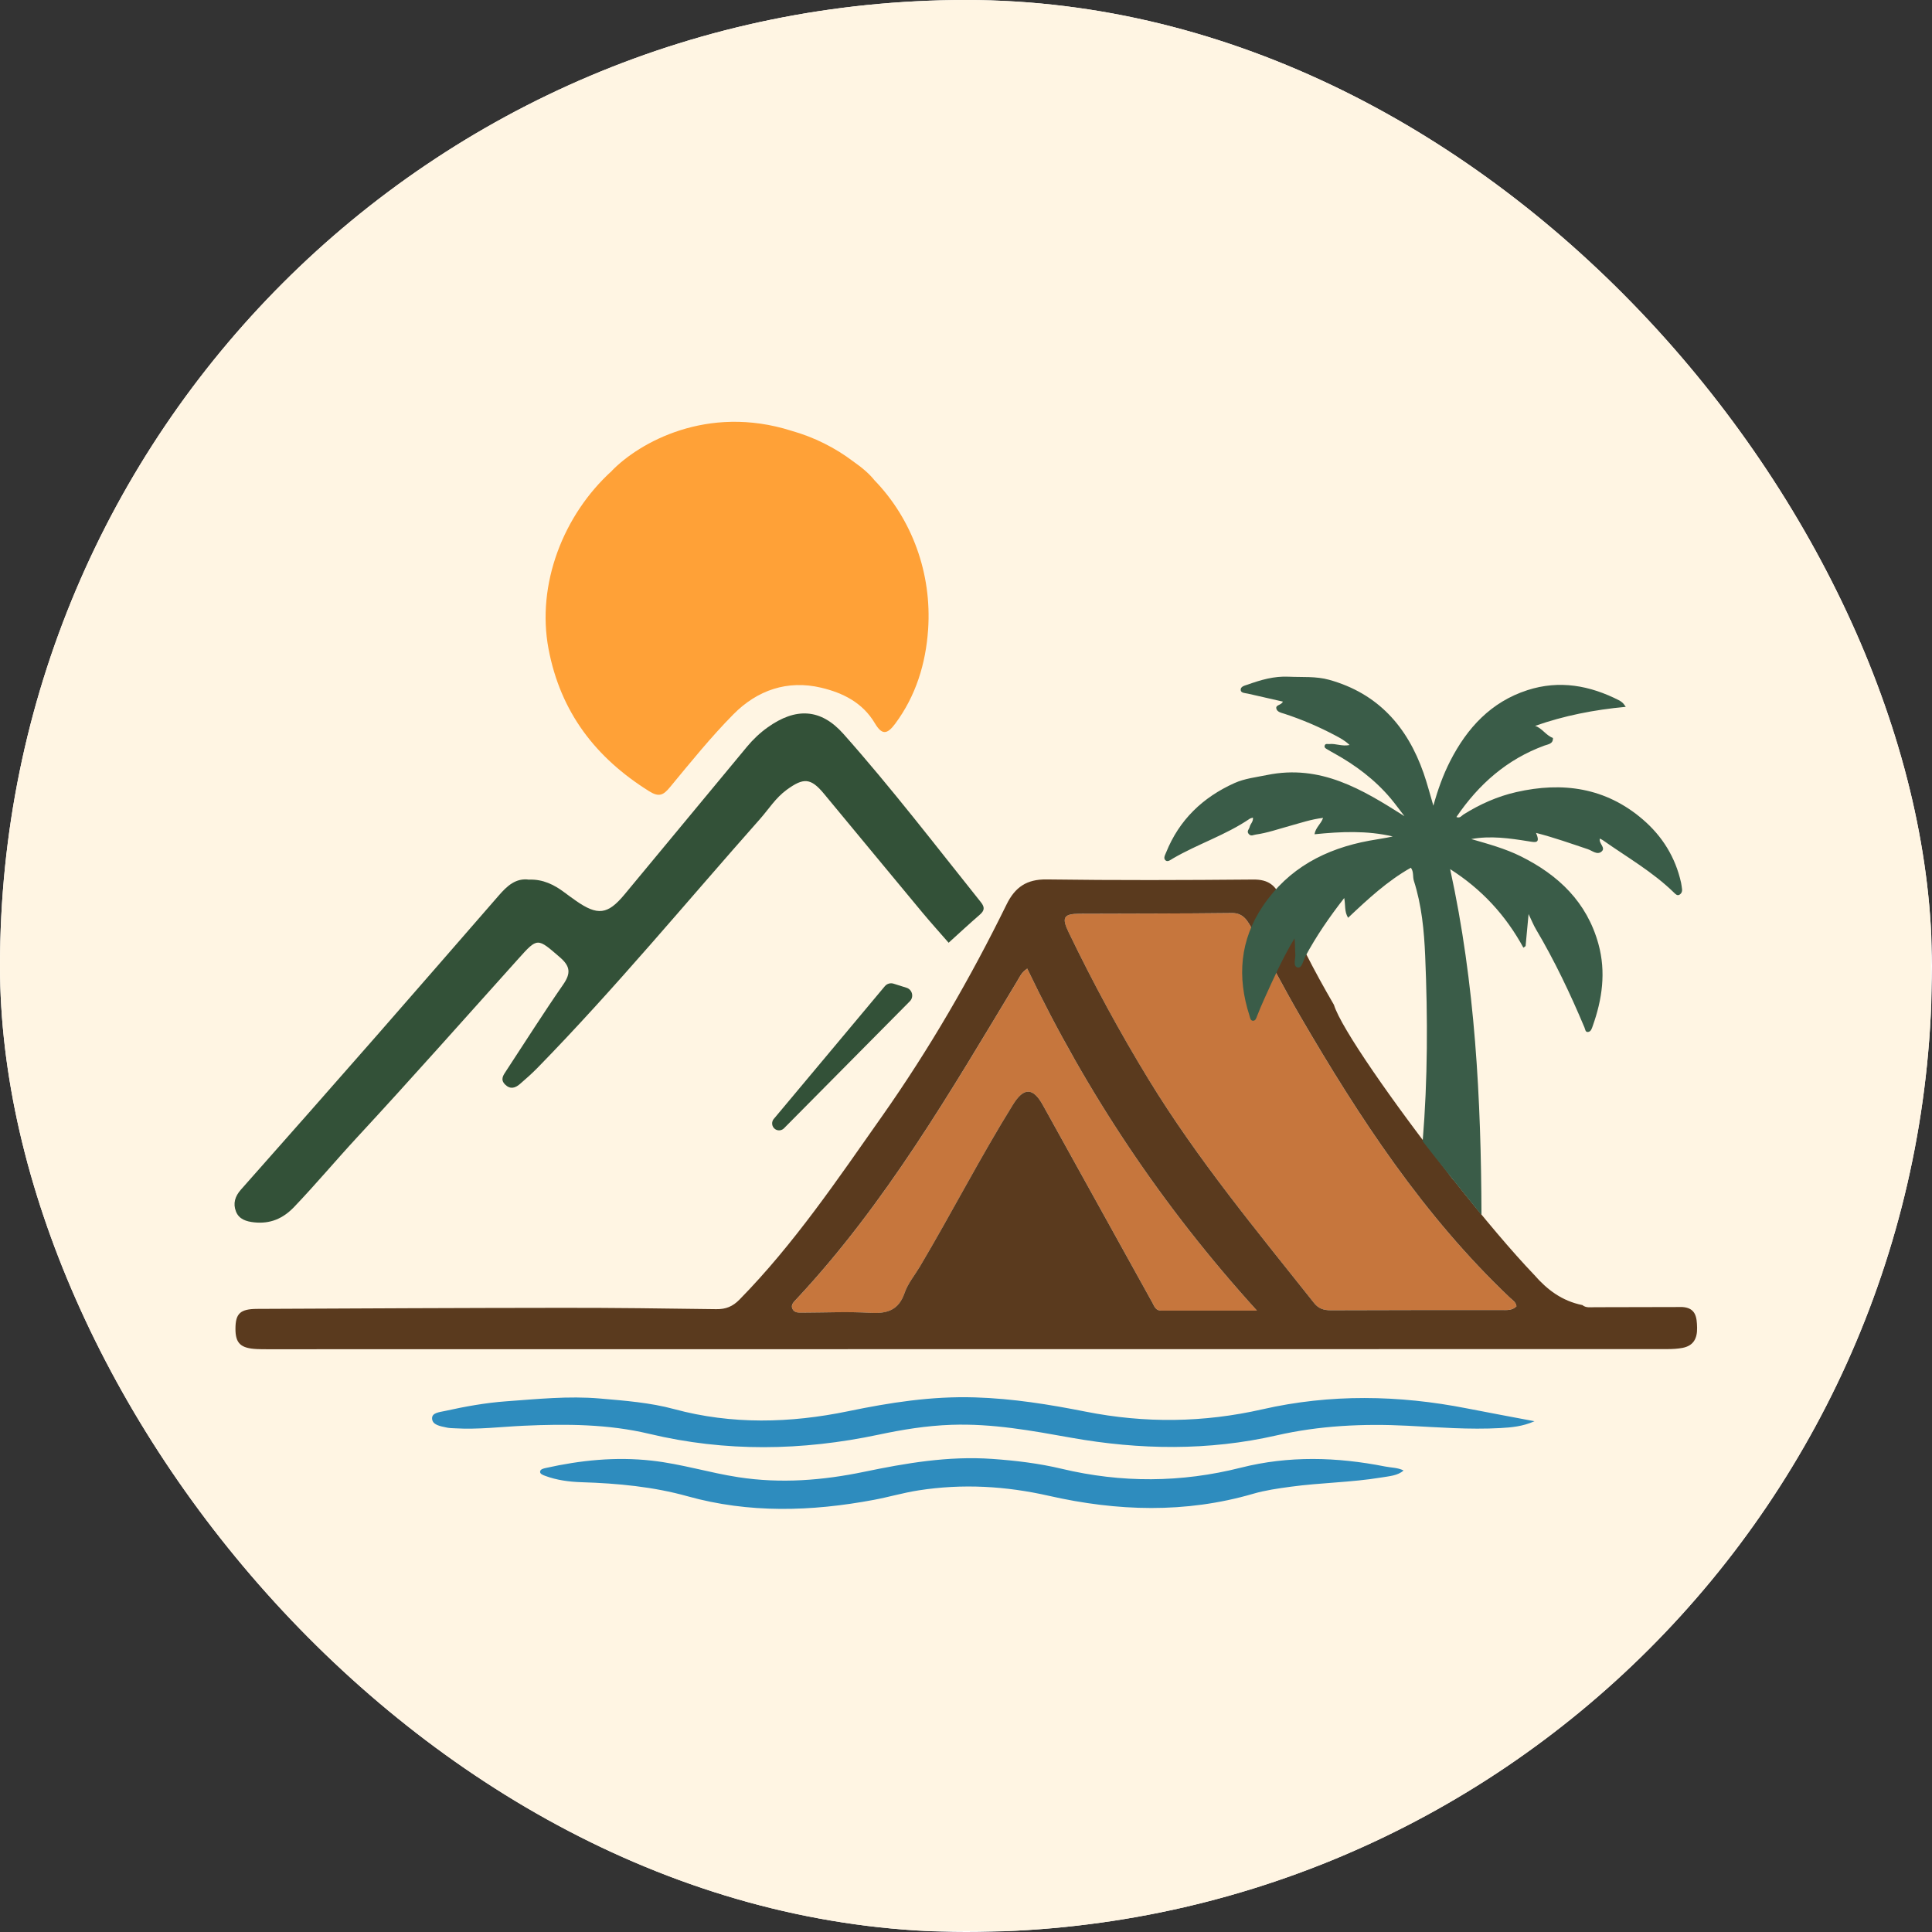 <svg xmlns="http://www.w3.org/2000/svg" version="1.1" xmlns:xlink="http://www.w3.org/1999/xlink" width="1000" height="1000"><rect width="100%" height="100%" fill="#333333" stroke="none"/><g clip-path="url(#SvgjsClipPath1090)"><rect width="1000" height="1000" fill="#ffffff"></rect><g transform="matrix(0.322,0,0,0.322,0,0)"><svg xmlns="http://www.w3.org/2000/svg" version="1.1" xmlns:xlink="http://www.w3.org/1999/xlink" width="3104" height="3104"><svg width="3104" height="3104" viewBox="0 0 3104 3104" fill="none" xmlns="http://www.w3.org/2000/svg">
<rect width="3104" height="3104" fill="#FFF5E3"></rect>
<path d="M2437.66 2099.81C2430.56 2107.04 2421.4 2105.79 2412.69 2105.83C2321.51 2105.92 2230.33 2105.74 2139.16 2106.19C2127.75 2106.23 2119.44 2103.54 2112.12 2094.33C2019.82 1977.96 1924.91 1863.51 1847.07 1736.4C1799.87 1659.33 1756.97 1579.88 1717.72 1498.49C1706.22 1474.64 1709.68 1468.94 1735.55 1468.8C1817.03 1468.4 1898.5 1468.67 1979.98 1467.68C1999.34 1467.45 2005.71 1481.2 2012.76 1493.64C2038.86 1539.77 2063.02 1587.02 2089.66 1632.83C2184.92 1796.55 2288.32 1954.33 2426.93 2085.8C2431.1 2089.75 2436.76 2092.9 2437.62 2099.81H2437.66Z" fill="#C6763D"></path>
<path d="M1651.23 1556.93C1747.26 1757.52 1868.4 1939.29 2020.48 2106.73C1965.46 2106.73 1915.74 2106.73 1866.06 2106.73C1857.57 2106.73 1855.6 2099.77 1852.36 2093.93C1793.79 1988.06 1735.13 1882.2 1676.39 1776.43C1660.4 1747.63 1645.62 1747.81 1628.37 1775.62C1575.55 1860.69 1529.83 1949.84 1478.76 2035.9C1470.36 2050 1459.31 2063.21 1454.1 2078.39C1444.4 2106.64 1425.62 2111.9 1398.63 2110.32C1362.83 2108.21 1326.86 2109.96 1290.92 2110.05C1284.19 2110.05 1276.42 2110.82 1273.54 2103.27C1271.07 2096.85 1276.73 2092.09 1280.68 2087.87C1423.74 1934.71 1528.03 1754.69 1635.33 1576.73C1639.15 1570.4 1641.8 1563.3 1651.28 1556.97L1651.23 1556.93Z" fill="#C6763D"></path>
<path d="M1682.63 1413.63C1793.35 1415.16 1904.11 1414.8 2014.82 1413.81C2039.08 1413.59 2051.12 1423.38 2059.61 1444.98C2082.84 1504.2 2112.34 1560.34 2144.24 1615.22C2155.31 1652.08 2239.67 1772.88 2326.96 1884.5C2330.19 1889.02 2333.46 1893.73 2337.75 1898.22C2384.11 1956.94 2430.49 2012.01 2466.39 2049.52C2486.56 2072.63 2510.37 2091.19 2543.61 2097.87C2549.45 2102.63 2556.41 2101.28 2563.01 2101.28C2610.08 2101.28 2657.2 2101.1 2704.27 2100.97H2704.32C2725.87 2102.4 2727.63 2117.14 2727.99 2134.29C2728.34 2151.81 2722.01 2163.31 2704.45 2166.68C2696.46 2168.2 2688.19 2168.56 2680.02 2168.61C1929.62 2168.74 1179.23 2168.79 428.833 2168.83C423.578 2168.83 418.367 2168.79 413.112 2168.56C386.837 2167.35 378.393 2159.36 378.483 2135.78C378.573 2111.43 386.029 2104.11 413.382 2103.98C577.097 2103.21 740.812 2102.4 904.572 2102.27C986.811 2102.18 1069.1 2103.26 1151.33 2104.42C1166.65 2104.65 1177.74 2100.2 1188.7 2089.02C1276.47 1999.55 1346.13 1896.15 1417.91 1794.2C1493.95 1686.18 1559.88 1572.32 1618 1453.88C1631.7 1425.98 1650.34 1413.18 1682.63 1413.63ZM1651.22 1556.92C1641.8 1563.25 1639.11 1570.34 1635.29 1576.67C1527.99 1754.63 1423.7 1934.65 1280.65 2087.81C1276.69 2092.03 1271.03 2096.83 1273.5 2103.21C1276.42 2110.76 1284.15 2109.99 1290.89 2109.99C1326.82 2109.9 1362.79 2108.2 1398.59 2110.26C1425.59 2111.84 1444.36 2106.54 1454.06 2078.33C1459.27 2063.15 1470.32 2049.94 1478.72 2035.84C1529.79 1949.78 1575.51 1860.63 1628.33 1775.56C1645.58 1747.8 1660.4 1747.62 1676.35 1776.37C1735.1 1882.14 1793.71 1988.01 1852.32 2093.87C1855.56 2099.75 1857.53 2106.67 1866.02 2106.67H2020.44C1868.37 1939.24 1747.25 1757.49 1651.22 1556.92ZM1980.02 1467.66C1898.54 1468.65 1817.06 1468.38 1735.59 1468.79C1709.72 1468.92 1706.26 1474.63 1717.76 1498.48C1757.01 1579.91 1799.95 1659.32 1847.11 1736.39C1924.91 1863.5 2019.81 1977.94 2112.16 2094.32C2119.43 2103.53 2127.79 2106.22 2139.2 2106.18C2230.37 2105.73 2321.55 2105.91 2412.73 2105.82C2421.49 2105.82 2430.6 2107.03 2437.7 2099.8H2437.66C2436.8 2092.88 2431.14 2089.74 2426.96 2085.78C2288.36 1954.32 2184.96 1796.53 2089.7 1632.82C2063.06 1587 2038.9 1539.75 2012.8 1493.63C2005.75 1481.14 1999.37 1467.44 1980.02 1467.66Z" fill="#5A3A1E"></path>
<path d="M2005.36 1100.52C2026.74 1092.92 2047.72 1086.63 2071.68 1087.76C2093.43 1088.78 2115.19 1086.8 2136.64 1092.77C2214.95 1114.63 2262.16 1167.97 2288.27 1242.53C2294.14 1259.28 2298.54 1276.54 2304.07 1295.12C2311.16 1269.6 2319.57 1245.94 2331.02 1223.52C2358.27 1170.15 2396.68 1128.34 2455.25 1109.4C2506.7 1092.76 2555.9 1101.82 2603.05 1125.98C2605.11 1127.02 2606.95 1128.6 2608.71 1130.13C2609.7 1130.97 2610.35 1132.22 2613.35 1136.2C2562.47 1140.92 2514.45 1150.33 2467.63 1166.8C2478.79 1170.38 2484.87 1182.01 2496.28 1186.24C2496.78 1195.92 2488.5 1196.3 2482.56 1198.48C2422.49 1220.5 2377.11 1260.4 2341.1 1313.3C2346.92 1315.81 2349.4 1311.2 2352.36 1309.33C2378.82 1292.74 2407.02 1280.14 2437.39 1273.24C2511.84 1256.31 2581.01 1265.92 2640.71 1317.21C2672.21 1344.27 2693.19 1378.15 2702.25 1419C2702.96 1422.19 2703.21 1425.47 2703.73 1428.69C2704.38 1432.84 2702.89 1436.46 2699.44 1438.33C2695.97 1440.19 2693.2 1437.15 2690.91 1434.92C2656.69 1401.45 2615.24 1377.85 2576.48 1350.57C2575.06 1349.59 2573.42 1348.91 2571.67 1347.95C2569.56 1355.92 2581.66 1362.55 2574.46 1368.8C2567.44 1374.91 2559.46 1367.4 2552.37 1365.04C2525.37 1356.03 2498.58 1346.4 2469.05 1338.83C2476.81 1356.48 2467.82 1354.06 2456.83 1352.3C2426.46 1347.42 2395.94 1343.07 2364.93 1348.73C2392.09 1356.61 2419.27 1363.92 2444.6 1376.5C2505.21 1406.63 2550.88 1450.17 2569.41 1517.45C2581.81 1562.47 2575.53 1606.38 2560.1 1649.54C2558.69 1653.44 2557.46 1658.28 2552.65 1658.85C2548.33 1659.36 2548.19 1654.59 2547.02 1651.79C2524.22 1597.52 2499.01 1544.4 2468.95 1493.69C2464.96 1486.94 2462.04 1479.54 2457.11 1469.29C2455.33 1488.34 2453.82 1504.56 2452.31 1520.78C2451.13 1521.63 2449.94 1522.48 2448.76 1523.32C2420.36 1471.23 2381.63 1429.23 2331.02 1397.08C2371.35 1581.28 2380.74 1766.87 2381.42 1953.11C2349.5 1913.71 2312.45 1867.5 2286.86 1834.46C2295.06 1735.22 2295.13 1635.94 2290.9 1536.48C2289.16 1495.63 2285.27 1455.06 2272.74 1415.86C2270.58 1409.13 2272.83 1401.59 2267.91 1394.81C2230.39 1415.93 2199.09 1444.99 2166.98 1475.29C2160.75 1465.06 2163 1455.06 2160.78 1443.51C2136.74 1474.28 2115.99 1504.59 2098.4 1537.16C2094.79 1543.83 2092.94 1556.8 2085.82 1555.14C2077.79 1553.26 2082.75 1541.13 2082.15 1533.53C2081.52 1525.31 2081.99 1516.97 2080.88 1508.39C2061.79 1540 2046.8 1573.47 2031.75 1606.88C2027.89 1615.42 2024.28 1624.07 2020.87 1632.77C2019.47 1636.36 2018.37 1640.89 2014.19 1640.81C2009.81 1640.73 2009.52 1635.81 2008.41 1632.36C1988.4 1570.37 1993.04 1511.2 2030.02 1456.4C2071.08 1395.5 2130.77 1364.26 2201.38 1351.3C2213.81 1349.02 2226.35 1347.37 2238.81 1344.58C2197.46 1334.86 2155.71 1336.69 2113.03 1341.03C2114.68 1330.1 2123.52 1324.55 2126.78 1314.71C2107.8 1316.88 2090.38 1322.92 2072.64 1327.77C2054.71 1332.68 2037.14 1338.94 2018.53 1341.51C2014.43 1342.08 2011.07 1344.77 2007.42 1340.73C2003.32 1336.22 2007.98 1332.96 2008.79 1329.17C2009.83 1324.34 2014.8 1320.92 2014.03 1314.25C2011.91 1314.99 2010.1 1315.24 2008.78 1316.15C1970.19 1342.41 1925.37 1356.62 1885.28 1380.01C1881.81 1382.04 1877.32 1385.98 1873.76 1383.18C1869.4 1379.77 1872.84 1374.37 1874.45 1370.33C1895.49 1317.89 1933.39 1281.71 1984.27 1258.79C2000.79 1251.37 2018.9 1249.43 2036.69 1245.79C2122.75 1228.23 2189.47 1268.7 2257.56 1311.96C2250.2 1302.42 2243.15 1292.59 2235.4 1283.36C2209.91 1253.13 2178.81 1229.86 2144.37 1210.8C2141.1 1209 2137.79 1207.19 2134.62 1205.19C2131.96 1203.53 2127.89 1202.23 2129.53 1198.02C2130.77 1194.8 2134.41 1196.29 2137.04 1196C2147.18 1194.92 2157.02 1200.11 2169.42 1197.58C2161.81 1190.24 2154.01 1186.27 2146.35 1182.18C2120.23 1168.31 2093.15 1156.73 2065.03 1147.49C2059.83 1145.78 2052.59 1144.65 2051.57 1138.61C2050.57 1132.79 2059.76 1133.74 2062.15 1127.8C2043.39 1123.53 2024.76 1119.26 2006.14 1115.04C2001.68 1114.03 1994.95 1114.18 1994.38 1109.46C1993.64 1103.39 2000.98 1102.05 2005.36 1100.52ZM2496.47 1186.32C2496.41 1186.29 2496.34 1186.27 2496.28 1186.24C2496.28 1186.23 2496.28 1186.23 2496.27 1186.22L2496.47 1186.32ZM2496.27 1186.22L2496.25 1186.2L2496.27 1186.17C2496.27 1186.19 2496.27 1186.2 2496.27 1186.22Z" fill="#3A5C48"></path>
<path d="M1462.52 1609.51L1260.2 1813.69C1257.4 1816.52 1253.3 1817.64 1249.45 1816.62C1241.56 1814.53 1238.52 1804.96 1243.75 1798.71L1422.33 1585.29C1425.74 1581.21 1431.27 1579.6 1436.34 1581.19L1457.14 1587.75C1466.51 1590.7 1469.44 1602.53 1462.52 1609.51Z" fill="#335138"></path>
<path d="M2466.48 2284.61C2447.69 2292.93 2429.82 2294.55 2411.8 2295.54C2361.88 2298.3 2312.3 2294.33 2262.71 2291.82C2190.9 2288.18 2120.71 2291.62 2051.96 2307.33C1942.71 2332.3 1832.01 2330.72 1721.73 2311.05C1658.44 2299.77 1595.9 2288.03 1529.25 2290.32C1488.82 2291.72 1450.35 2298.1 1412.24 2306.17C1289.11 2332.22 1166.34 2334.14 1043.65 2304.82C978.039 2289.14 910.065 2288.67 841.575 2291.82C804.874 2293.52 768.358 2298.15 731.325 2295.93C727.042 2295.69 722.574 2295.69 718.55 2294.82C707.399 2292.51 695.178 2290.54 694.55 2280.49C693.923 2270.79 706.255 2270.06 715.744 2267.96C747.829 2260.87 780.505 2254.91 814.068 2252.5C863.913 2248.91 913.684 2243.69 964.156 2248.02C1004.73 2251.52 1045.24 2254.64 1083.67 2265.06C1176.13 2290.1 1270.13 2287.76 1363.32 2268.48C1430.08 2254.67 1496.91 2244.06 1567.24 2246.22C1628.2 2248.09 1687.06 2257.65 1745.1 2269.14C1840.62 2288.08 1934.92 2286.87 2029.25 2265.38C2138.43 2240.51 2248.24 2242.36 2358.08 2263.93C2393.01 2270.79 2428.12 2277.24 2466.48 2284.53V2284.61Z" fill="#2E8CBE"></path>
<path d="M2256.14 2363.73C2246.98 2372.11 2232.91 2372.91 2220.17 2375.03C2172.35 2382.93 2122.75 2383.3 2074.56 2389.86C2053.99 2392.65 2033.38 2395.62 2014.36 2401.18C1905.53 2432.9 1795.67 2429.31 1686.28 2404.5C1616.86 2388.74 1547.43 2384.65 1476.38 2395.72C1452.08 2399.51 1428.89 2406.39 1404.77 2410.93C1304.11 2429.83 1203.77 2432.7 1105.21 2405.17C1050.48 2389.89 993.311 2384.38 934.852 2382.58C914.43 2381.96 894.636 2379.16 876.504 2372.43C872.22 2370.84 867.457 2369.09 868.269 2365.05C868.934 2361.69 873.291 2360.61 877.427 2359.69C932.969 2347.32 989.359 2341.39 1047.86 2347.92C1095.75 2353.28 1139.88 2367.32 1186.97 2374.55C1255.47 2385.05 1322.61 2379.64 1388.71 2365.92C1456 2351.99 1523.8 2340.17 1594.92 2345.13C1632.7 2347.77 1670.29 2352.34 1706.41 2360.94C1802.83 2383.93 1898.77 2383.48 1994.75 2359.19C2071.38 2339.82 2148.9 2341.99 2226.34 2357.3C2236.12 2359.24 2247.05 2359.02 2256.21 2363.76L2256.14 2363.73Z" fill="#2E8CBE"></path>
<path d="M850.622 1413.95C872.865 1413.19 890.687 1422.08 907.245 1434.49C913.246 1439 919.336 1443.38 925.472 1447.71C960.664 1472.36 976.862 1470.37 1003.93 1437.74C1069.62 1358.53 1135.23 1279.23 1200.96 1200.06C1210.57 1188.51 1221.45 1178.17 1233.76 1169.37C1279.11 1136.87 1319.4 1138.77 1355.72 1179.66C1433.09 1266.72 1503.88 1359.2 1576.61 1450.1C1583.34 1458.5 1582.57 1463.78 1574.81 1470.46C1557.89 1485.13 1541.47 1500.38 1524.86 1515.41C1510.74 1499.17 1496.3 1483.23 1482.54 1466.67C1429.71 1403.12 1377.15 1339.39 1324.41 1275.8C1303.02 1250.02 1291.47 1250.02 1264.62 1269.52C1246.67 1282.57 1235.7 1300.67 1221.58 1316.6C1102.97 1450.42 989.044 1588.49 863.977 1716.53C855.043 1725.65 845.433 1734.13 835.778 1742.48C828.288 1748.94 820.257 1751.6 811.911 1743.3C803.744 1735.17 809.068 1728.31 813.67 1721.32C844.125 1674.92 873.812 1628.02 905.395 1582.44C917.757 1564.57 916.81 1553.28 900.161 1538.93C863.571 1507.29 864.293 1506.61 832.89 1541.55C746.941 1637.1 661.848 1733.37 574.545 1827.65C540.21 1864.75 507.77 1903.52 472.849 1940.08C454.757 1959.04 434.183 1967.61 408.466 1964.86C396.058 1963.51 384.192 1960.03 379.275 1947.35C374.266 1934.44 377.786 1922.98 387.305 1912.23C460.577 1829.59 533.623 1746.73 606.398 1663.68C671.774 1589.07 736.699 1514.11 801.849 1439.36C815.024 1424.24 829.101 1410.88 850.712 1414.04L850.622 1413.95Z" fill="#335138"></path>
<path d="M983.582 756.675C1027.11 711.879 1136.42 649.465 1272.14 692.427C1309.22 702.905 1342.5 719.792 1371.3 741.557C1386.86 752.359 1398.1 762.452 1405.56 771.875C1465.97 834.222 1498.08 921.566 1491.9 1011.92C1488.13 1066.61 1472.33 1118.44 1438.97 1163.35C1425.81 1181.04 1417.58 1181.58 1406.28 1162.56C1386.46 1129.21 1354.72 1113.72 1320.13 1105.47C1265.83 1092.55 1217.21 1109.41 1178.89 1148.23C1142.64 1184.93 1110.03 1225.37 1077.1 1265.18C1066.38 1278.15 1059.55 1281.92 1043.37 1271.81C957.38 1218 901.101 1144.91 881.776 1043.28C862.028 939.343 905.447 827.537 983.66 756.785L983.582 756.675Z" fill="#FFA137"></path>
</svg></svg></g></g><defs><clipPath id="SvgjsClipPath1090"><rect width="1000" height="1000" x="0" y="0" rx="500" ry="500"></rect></clipPath></defs></svg>